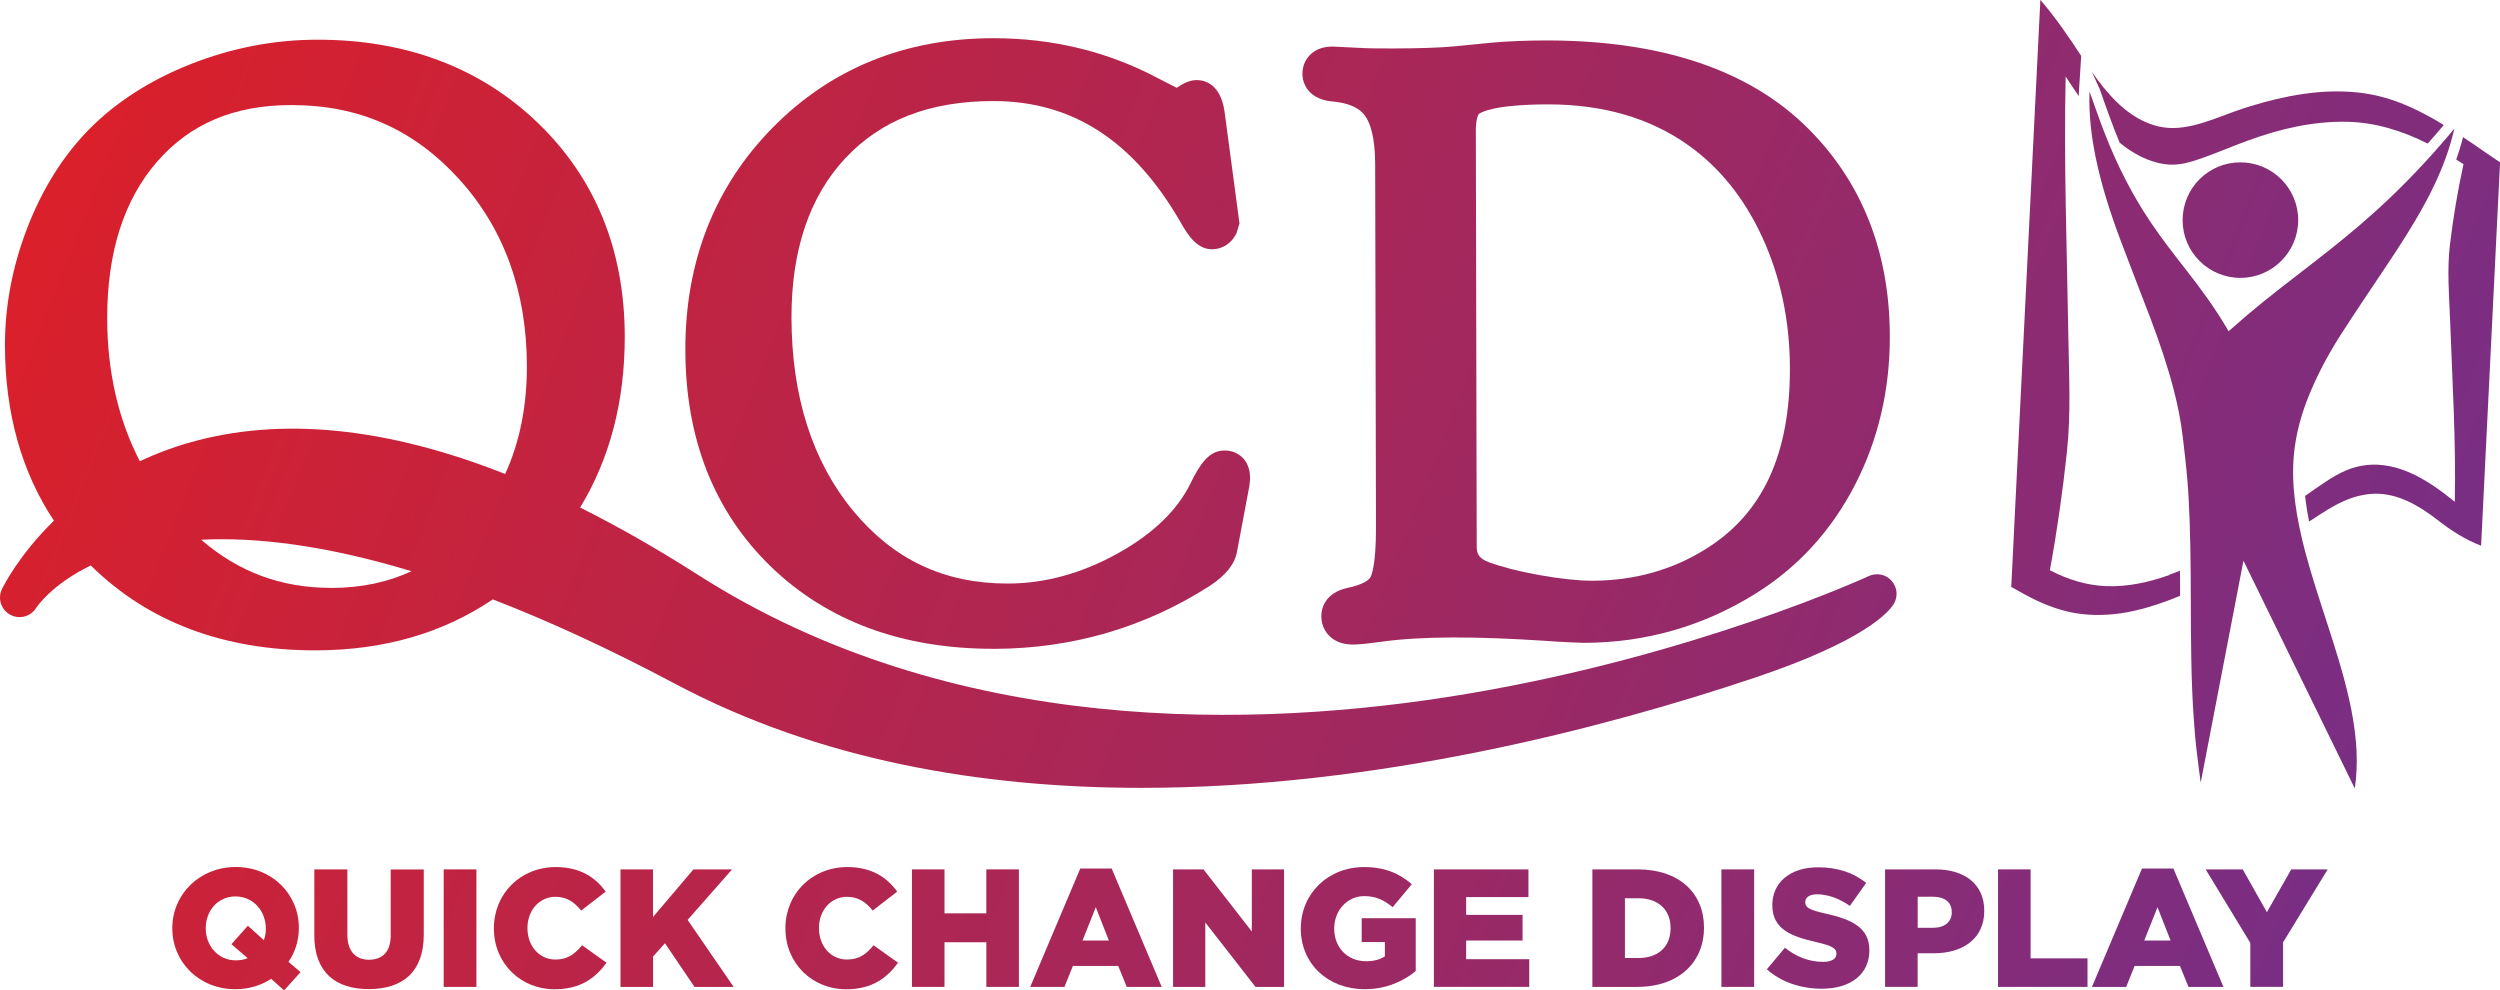 <?xml version="1.0" encoding="UTF-8"?>
  <svg id="Layer_1" xmlns="http://www.w3.org/2000/svg" xmlns:xlink="http://www.w3.org/1999/xlink" viewBox="0 0 399.28 158.18">
<defs>
  <style>
.cls-1{fill:url(#animated-gradient);}.cls-1,.cls-2,.cls-3,.cls-4,.cls-5,.cls-6,.cls-7,.cls-8,.cls-9,.cls-10,.cls-11,.cls-12,.cls-13,.cls-14,.cls-15,.cls-16,.cls-17,.cls-18,.cls-19,.cls-20,.cls-21,.cls-22{stroke-width:0px; fill:url(#animated-gradient);}</style>
<linearGradient id="animated-gradient" x1="0%" y1="0%" x2="100%" y2="100%" gradientUnits="userSpaceOnUse">
  <stop offset="0%" stop-color="#df1f26">
    <animate attributeName="stop-color" values="#df1f26;#712f8b;#df1f26" dur="3s" repeatCount="indefinite" />
  </stop>
  <stop offset="100%" stop-color="#712f8b">
    <animate attributeName="stop-color" values="#712f8b;#df1f26;#712f8b" dur="3s" repeatCount="indefinite" />
  </stop>
</linearGradient>
</defs>
<path class="cls-4" d="M158.59,103.63h.16c12.48-.03,24.06-3.4,34.44-10.04,2.59-1.7,4.03-3.5,4.38-5.51l1.98-10.52.1-.99v-.28c0-1.71-.7-2.73-1.3-3.29-.8-.75-1.88-1.12-3.07-1.04-2.24.17-3.63,2.13-5.14,5.24-2.1,4.3-6.01,8.07-11.63,11.19-5.72,3.18-11.61,4.8-17.49,4.81h-.09c-10.11,0-18.17-3.79-24.63-11.57-6.53-7.88-9.86-18.26-9.89-30.87-.02-10.78,2.86-19.34,8.57-25.46,5.74-6.14,13.46-9.14,23.61-9.16h.08c12.62,0,22.4,6.35,29.9,19.39,1.23,2.18,2.76,4.49,5.36,4.27,1.44-.14,2.67-.96,3.38-2.23l.17-.3.48-1.6-2.37-17.74c-.62-4.64-3.31-5.14-4.45-5.14h-.01c-1.08,0-2.09.48-3.19,1.23l-2.93-1.49c-7.99-4.27-16.85-6.43-26.33-6.43h-.13c-14.02.03-25.84,4.84-35.14,14.28-9.29,9.44-13.99,21.41-13.95,35.58.03,14.19,4.64,25.82,13.7,34.57,9,8.68,20.93,13.09,35.45,13.09Z"/>
<path class="cls-15" d="M212.95,16.22c2.48.25,4.14.99,5.06,2.26.73,1.01,1.61,3.17,1.62,7.71l.13,58.02c.01,5.89-.67,7.59-.88,7.97-.37.67-1.7,1.3-3.58,1.69-3.97.85-4.27,3.67-4.27,4.51,0,1.29.49,2.45,1.37,3.27.91.86,2.15,1.29,3.67,1.29.16,0,.33,0,.5-.01,1-.05,2.29-.19,3.95-.42,3.22-.46,7.11-.69,11.54-.7,4.13-.01,9.14.17,14.76.54,2.94.22,4.95.28,6.16.32,9.9-.02,19.16-2.69,27.51-7.93,6.71-4.2,12.01-10.01,15.76-17.27,3.72-7.2,5.6-15.21,5.58-23.79-.03-13.37-4.41-24.51-13.02-33.13-9.39-9.39-23.45-14.09-41.83-14.09-3.15,0-6.1.12-8.8.36l-5.96.59c-2.28.21-5.59.32-9.82.33-3.25,0-4.05-.03-4.35-.05l-5.09-.25h-.16c-1.25,0-2.3.32-3.13.94-1.07.81-1.66,2.03-1.66,3.44,0,.67.25,4.01,4.94,4.41ZM235.7,21.03c0-2.23.47-2.81.48-2.82.32-.25,2.35-1.52,10.99-1.54h.11c8.76,0,16.27,2.19,22.34,6.51,4.97,3.51,8.95,8.44,11.82,14.67,2.92,6.32,4.41,13.36,4.43,20.93.03,13.8-4.35,23.24-13.4,28.88-5.33,3.36-11.43,5.07-18.13,5.09-2.24,0-5.08-.3-8.41-.89-3.33-.6-6.08-1.3-8.17-2.08-1.59-.6-1.91-1.36-1.91-2.48l-.14-66.26h0Z"/>
<path class="cls-17" d="M302.11,92.75c-.92-1.02-2.39-1.32-3.63-.75-.27.13-27.59,12.68-64.25,18.83-33.59,5.64-82.17,6.92-122.8-19.05-6.45-4.12-12.7-7.68-18.78-10.72,4.75-7.81,7.15-16.98,7.13-27.39-.03-13.77-4.72-25.24-13.93-34.09-9.19-8.82-21.1-13.27-35.25-13.24-6.84.01-13.61,1.32-20.12,3.89-6.56,2.59-12.07,6.14-16.39,10.57-4.09,4.2-7.37,9.46-9.75,15.64-2.37,6.15-3.56,12.45-3.55,18.73.02,10.83,2.65,20.2,7.82,27.99C2.97,88.68.49,93.71.31,94.09c-.72,1.5-.14,3.29,1.32,4.09,1.46.79,3.28.31,4.15-1.1.07-.11,2.44-3.72,8.72-6.77.05.05.09.09.14.14,9.11,8.91,21.12,13.42,35.69,13.42h.15c10.82-.02,20.28-2.76,28.23-8.14,8.72,3.37,18.4,7.79,29.15,13.5,23,12.22,48.99,16.6,74.43,16.6,37.62,0,74.03-9.58,97.81-17.54,17.71-5.93,21.59-10.56,22.36-11.84.71-1.17.56-2.67-.35-3.69ZM52.94,93.89h-.08c-7.95,0-14.77-2.53-20.73-7.69,8.53-.42,19.53.77,33.59,5.03-3.81,1.77-8.05,2.66-12.78,2.67ZM30.29,70.68c-2.89.82-5.53,1.84-7.96,2.98-3.44-6.65-5.19-14.28-5.21-22.79-.02-10.52,2.66-18.95,7.97-25.05,5.28-6.06,12.27-9.02,21.37-9.04h.1c10.73,0,19.46,3.84,26.68,11.74,7.22,7.9,10.89,17.97,10.91,29.92.01,6.44-1.15,12.21-3.47,17.26-18.93-7.48-35.8-9.18-50.39-5.02Z"/>
<path class="cls-22" d="M351.47,124.86c-.01-.06-.04-.12-.04-.18-.28-2.33-.63-4.66-.83-6.99-.23-2.63-.4-5.27-.5-7.91-.12-2.97-.15-5.95-.18-8.93-.05-5.89.01-11.78-.21-17.67-.08-2.09-.17-4.19-.34-6.27-.2-2.42-.48-4.84-.77-7.26-.3-2.47-.79-4.91-1.41-7.32-1.01-3.93-2.33-7.76-3.76-11.55-1.55-4.08-3.15-8.13-4.68-12.21-1.67-4.44-3.14-8.94-4.08-13.6-.67-3.32-1.05-6.67-.96-10.06,0-.07,0-.14.01-.21.05.06.07.11.09.17.8,2.21,1.56,4.44,2.42,6.63,1.92,4.9,4.29,9.58,7.23,13.96,1.79,2.66,3.76,5.18,5.73,7.7,2.41,3.08,4.72,6.24,6.68,9.63.02.03.04.06.07.1.06-.05.12-.1.17-.14.99-.86,1.96-1.72,2.96-2.57,3.34-2.82,6.82-5.46,10.27-8.13,3.4-2.63,6.75-5.32,9.94-8.2,4.49-4.04,8.63-8.42,12.5-13.05.05-.06.1-.12.2-.22-.03.14-.04.22-.06.29-.14.55-.28,1.11-.44,1.66-.99,3.48-2.46,6.77-4.18,9.95-1.95,3.61-4.19,7.03-6.47,10.44-2.27,3.4-4.57,6.8-6.79,10.24-1.97,3.05-3.71,6.24-5.11,9.6-1.31,3.14-2.24,6.38-2.56,9.77-.24,2.54-.14,5.07.18,7.59.34,2.67.91,5.29,1.59,7.9,1.01,3.83,2.26,7.59,3.48,11.35,1.32,4.07,2.63,8.15,3.57,12.34.5,2.23.88,4.47,1.08,6.74.17,1.99.19,3.98,0,5.97-.05.48-.11.95-.17,1.43-.02,0-.04,0-.05,0-5.9-12.08-11.8-24.15-17.71-36.23-.02,0-.03.01-.05.02-2.26,11.75-4.53,23.5-6.79,35.25-.01,0-.02,0-.03,0ZM367.05,35.16c0-5.1-4.13-9.23-9.24-9.23-5.1,0-9.22,4.13-9.22,9.23,0,5.1,4.15,9.23,9.24,9.22,5.08,0,9.22-4.15,9.22-9.23ZM397.25,24.55c-1.28-.9-2.57-1.79-3.88-2.65-.09.35-.18.71-.28,1.07-.24.83-.5,1.67-.8,2.51.39.24.77.49,1.16.74-.93,4.26-1.65,8.56-2.17,12.9-.48,4.04-.11,8.22.04,12.27.35,9.58.94,19.17.74,28.75-4.42-3.59-9.74-7.06-15.67-5.58-2.44.61-4.48,2.05-6.53,3.45-.57.39-1.14.79-1.71,1.19.03.23.05.46.08.69.14,1.09.32,2.22.56,3.41.54-.36,1.09-.71,1.64-1.07,1.95-1.25,3.87-2.41,6.11-2.98.84-.21,1.73-.36,2.6-.39,3.79-.13,7.22,1.91,10.13,4.16,2.16,1.68,4.42,3.17,6.99,4.13,1.01-20.41,2.02-40.82,3.03-61.22-.68-.45-1.36-.91-2.03-1.38ZM346.49,91.83c-3.23,1.15-6.68,1.93-10.16,1.78-3.16-.13-6.15-1.08-8.94-2.54,1.16-6.29,2.05-12.62,2.73-18.98.65-6.06.32-12.25.22-18.34-.22-13.84-.74-27.69-.43-41.53.65,1,1.35,2.06,2.1,3.13,0-.17,0-.34.01-.51,0-.09,0-.17.01-.23,0-.02,0-.03,0-.05l.14-2.09.22-3.54c-2.01-3.1-4.12-6.14-6.52-8.96-.37,7.52-.74,15.03-1.12,22.55-1.18,23.74-2.35,47.48-3.53,71.22.7.39,1.39.77,2.08,1.16,2.53,1.39,5.19,2.5,8.01,3,2.79.49,5.66.39,8.45-.12,1.57-.29,3.15-.72,4.67-1.22,1.27-.42,2.52-.89,3.76-1.4,0-1.33,0-2.67-.02-4.01-.57.23-1.14.44-1.71.65ZM389.37,19.4c-2.63-1.54-5.4-2.9-8.32-3.75-1.48-.43-3.02-.73-4.55-.89-5.78-.59-11.53.5-17.11,2.21-.42.13-.84.26-1.25.4-4.07,1.34-8.51,3.64-12.76,2.95-.88-.14-1.75-.42-2.58-.77-3.62-1.53-6.4-4.77-8.69-8.05l1.1,2.43c.09.16.14.29.16.36h0c.25.7.5,1.41.74,2.09.53,1.49,1.08,3.03,1.66,4.51.25.64.51,1.27.77,1.9,2.11,1.73,4.47,3.01,7.11,3.42,2.29.35,4.33-.34,6.5-1.12,2.32-.84,4.59-1.81,6.9-2.65,5.1-1.87,10.35-3.09,15.77-2.99,4.57.08,8.87,1.46,12.92,3.48.86-.97,1.71-1.95,2.56-2.96-.31-.19-.61-.37-.92-.55Z"/>
<path class="cls-9" d="M43.31,156.33c-1.61,1.05-3.57,1.66-5.71,1.66-5.79,0-10.08-4.32-10.08-9.71v-.05c0-5.39,4.34-9.76,10.13-9.76s10.08,4.32,10.08,9.71v.05c0,1.98-.59,3.86-1.66,5.39l1.93,1.64-2.63,2.92-2.06-1.85ZM39.56,153.03l-2.6-2.23,2.63-2.95,2.55,2.31c.21-.56.32-1.18.32-1.82v-.05c0-2.73-1.96-5.12-4.85-5.12s-4.75,2.36-4.75,5.07v.05c0,2.71,1.93,5.09,4.8,5.09.7,0,1.34-.13,1.9-.35Z"/>
<path class="cls-6" d="M50.2,149.39v-10.54h5.28v10.43c0,2.71,1.37,4,3.46,4s3.46-1.23,3.46-3.86v-10.56h5.28v10.4c0,6.06-3.46,8.71-8.79,8.71s-8.69-2.71-8.69-8.58Z"/>
<path class="cls-16" d="M70.86,138.85h5.23v18.77h-5.23v-18.77Z"/>
<path class="cls-19" d="M78.88,148.29v-.05c0-5.47,4.21-9.76,9.89-9.76,3.83,0,6.3,1.61,7.96,3.92l-3.91,3.03c-1.07-1.34-2.31-2.2-4.1-2.2-2.63,0-4.48,2.22-4.48,4.96v.05c0,2.82,1.85,5.01,4.48,5.01,1.96,0,3.11-.91,4.24-2.28l3.91,2.79c-1.77,2.44-4.16,4.24-8.31,4.24-5.36,0-9.68-4.1-9.68-9.71Z"/>
<path class="cls-18" d="M99.09,138.85h5.2v7.61l6.46-7.61h6.17l-7.1,8.07,7.35,10.7h-6.25l-4.72-6.97-1.9,2.12v4.85h-5.2v-18.77Z"/>
<path class="cls-21" d="M125.44,148.29v-.05c0-5.47,4.21-9.76,9.89-9.76,3.83,0,6.3,1.61,7.96,3.92l-3.91,3.03c-1.07-1.34-2.31-2.2-4.1-2.2-2.63,0-4.48,2.22-4.48,4.96v.05c0,2.82,1.85,5.01,4.48,5.01,1.96,0,3.11-.91,4.24-2.28l3.91,2.79c-1.77,2.44-4.16,4.24-8.31,4.24-5.36,0-9.68-4.1-9.68-9.71Z"/>
<path class="cls-8" d="M145.65,138.85h5.2v7.02h6.68v-7.02h5.2v18.77h-5.2v-7.13h-6.68v7.13h-5.2v-18.77Z"/>
<path class="cls-1" d="M172.54,138.72h5.01l7.99,18.9h-5.58l-1.37-3.35h-7.24l-1.34,3.35h-5.47l7.99-18.9ZM177.1,150.22l-2.09-5.33-2.12,5.33h4.21Z"/>
<path class="cls-10" d="M187.36,138.85h4.85l7.72,9.92v-9.92h5.15v18.77h-4.56l-8.02-10.29v10.29h-5.15v-18.77Z"/>
<path class="cls-14" d="M207.76,148.29v-.05c0-5.47,4.29-9.76,10.11-9.76,3.3,0,5.63,1.02,7.61,2.74l-3.06,3.67c-1.34-1.13-2.68-1.77-4.53-1.77-2.71,0-4.8,2.28-4.8,5.15v.05c0,3.03,2.12,5.2,5.09,5.2,1.26,0,2.23-.27,3-.78v-2.28h-3.7v-3.81h8.63v8.44c-1.98,1.64-4.75,2.9-8.15,2.9-5.84,0-10.21-4.02-10.21-9.71Z"/>
<path class="cls-7" d="M229.02,138.85h15.09v4.42h-9.95v2.84h9.01v4.1h-9.01v2.98h10.08v4.42h-15.23v-18.77Z"/>
<path class="cls-11" d="M254.32,138.85h7.24c6.7,0,10.59,3.86,10.59,9.28v.05c0,5.42-3.94,9.44-10.7,9.44h-7.13v-18.77ZM261.64,153.01c3.11,0,5.17-1.72,5.17-4.75v-.05c0-3-2.06-4.75-5.17-4.75h-2.12v9.54h2.12Z"/>
<path class="cls-2" d="M274.93,138.85h5.23v18.77h-5.23v-18.77Z"/>
<path class="cls-20" d="M282.17,154.83l2.9-3.46c1.85,1.47,3.91,2.25,6.09,2.25,1.39,0,2.14-.48,2.14-1.29v-.05c0-.78-.62-1.21-3.16-1.8-4-.91-7.08-2.04-7.08-5.9v-.05c0-3.49,2.76-6.01,7.27-6.01,3.19,0,5.68.86,7.72,2.49l-2.6,3.67c-1.72-1.21-3.59-1.85-5.25-1.85-1.26,0-1.88.54-1.88,1.21v.05c0,.86.64,1.23,3.24,1.82,4.32.94,7,2.33,7,5.84v.05c0,3.83-3.03,6.11-7.59,6.11-3.32,0-6.49-1.04-8.79-3.11Z"/>
<path class="cls-3" d="M301.07,138.85h8.04c4.75,0,7.8,2.44,7.8,6.59v.05c0,4.42-3.41,6.76-8.07,6.76h-2.57v5.36h-5.2v-18.77ZM308.74,148.18c1.85,0,2.98-.97,2.98-2.44v-.05c0-1.61-1.13-2.47-3-2.47h-2.44v4.96h2.47Z"/>
<path class="cls-13" d="M319.11,138.85h5.2v14.21h9.09v4.56h-14.29v-18.77Z"/>
<path class="cls-5" d="M342.11,138.72h5.01l7.99,18.9h-5.58l-1.37-3.35h-7.24l-1.34,3.35h-5.47l7.99-18.9ZM346.67,150.22l-2.09-5.33-2.12,5.33h4.21Z"/>
<path class="cls-12" d="M359.4,150.59l-7.13-11.74h5.92l3.86,6.84,3.89-6.84h5.82l-7.13,11.66v7.1h-5.23v-7.02Z"/>
</svg>
